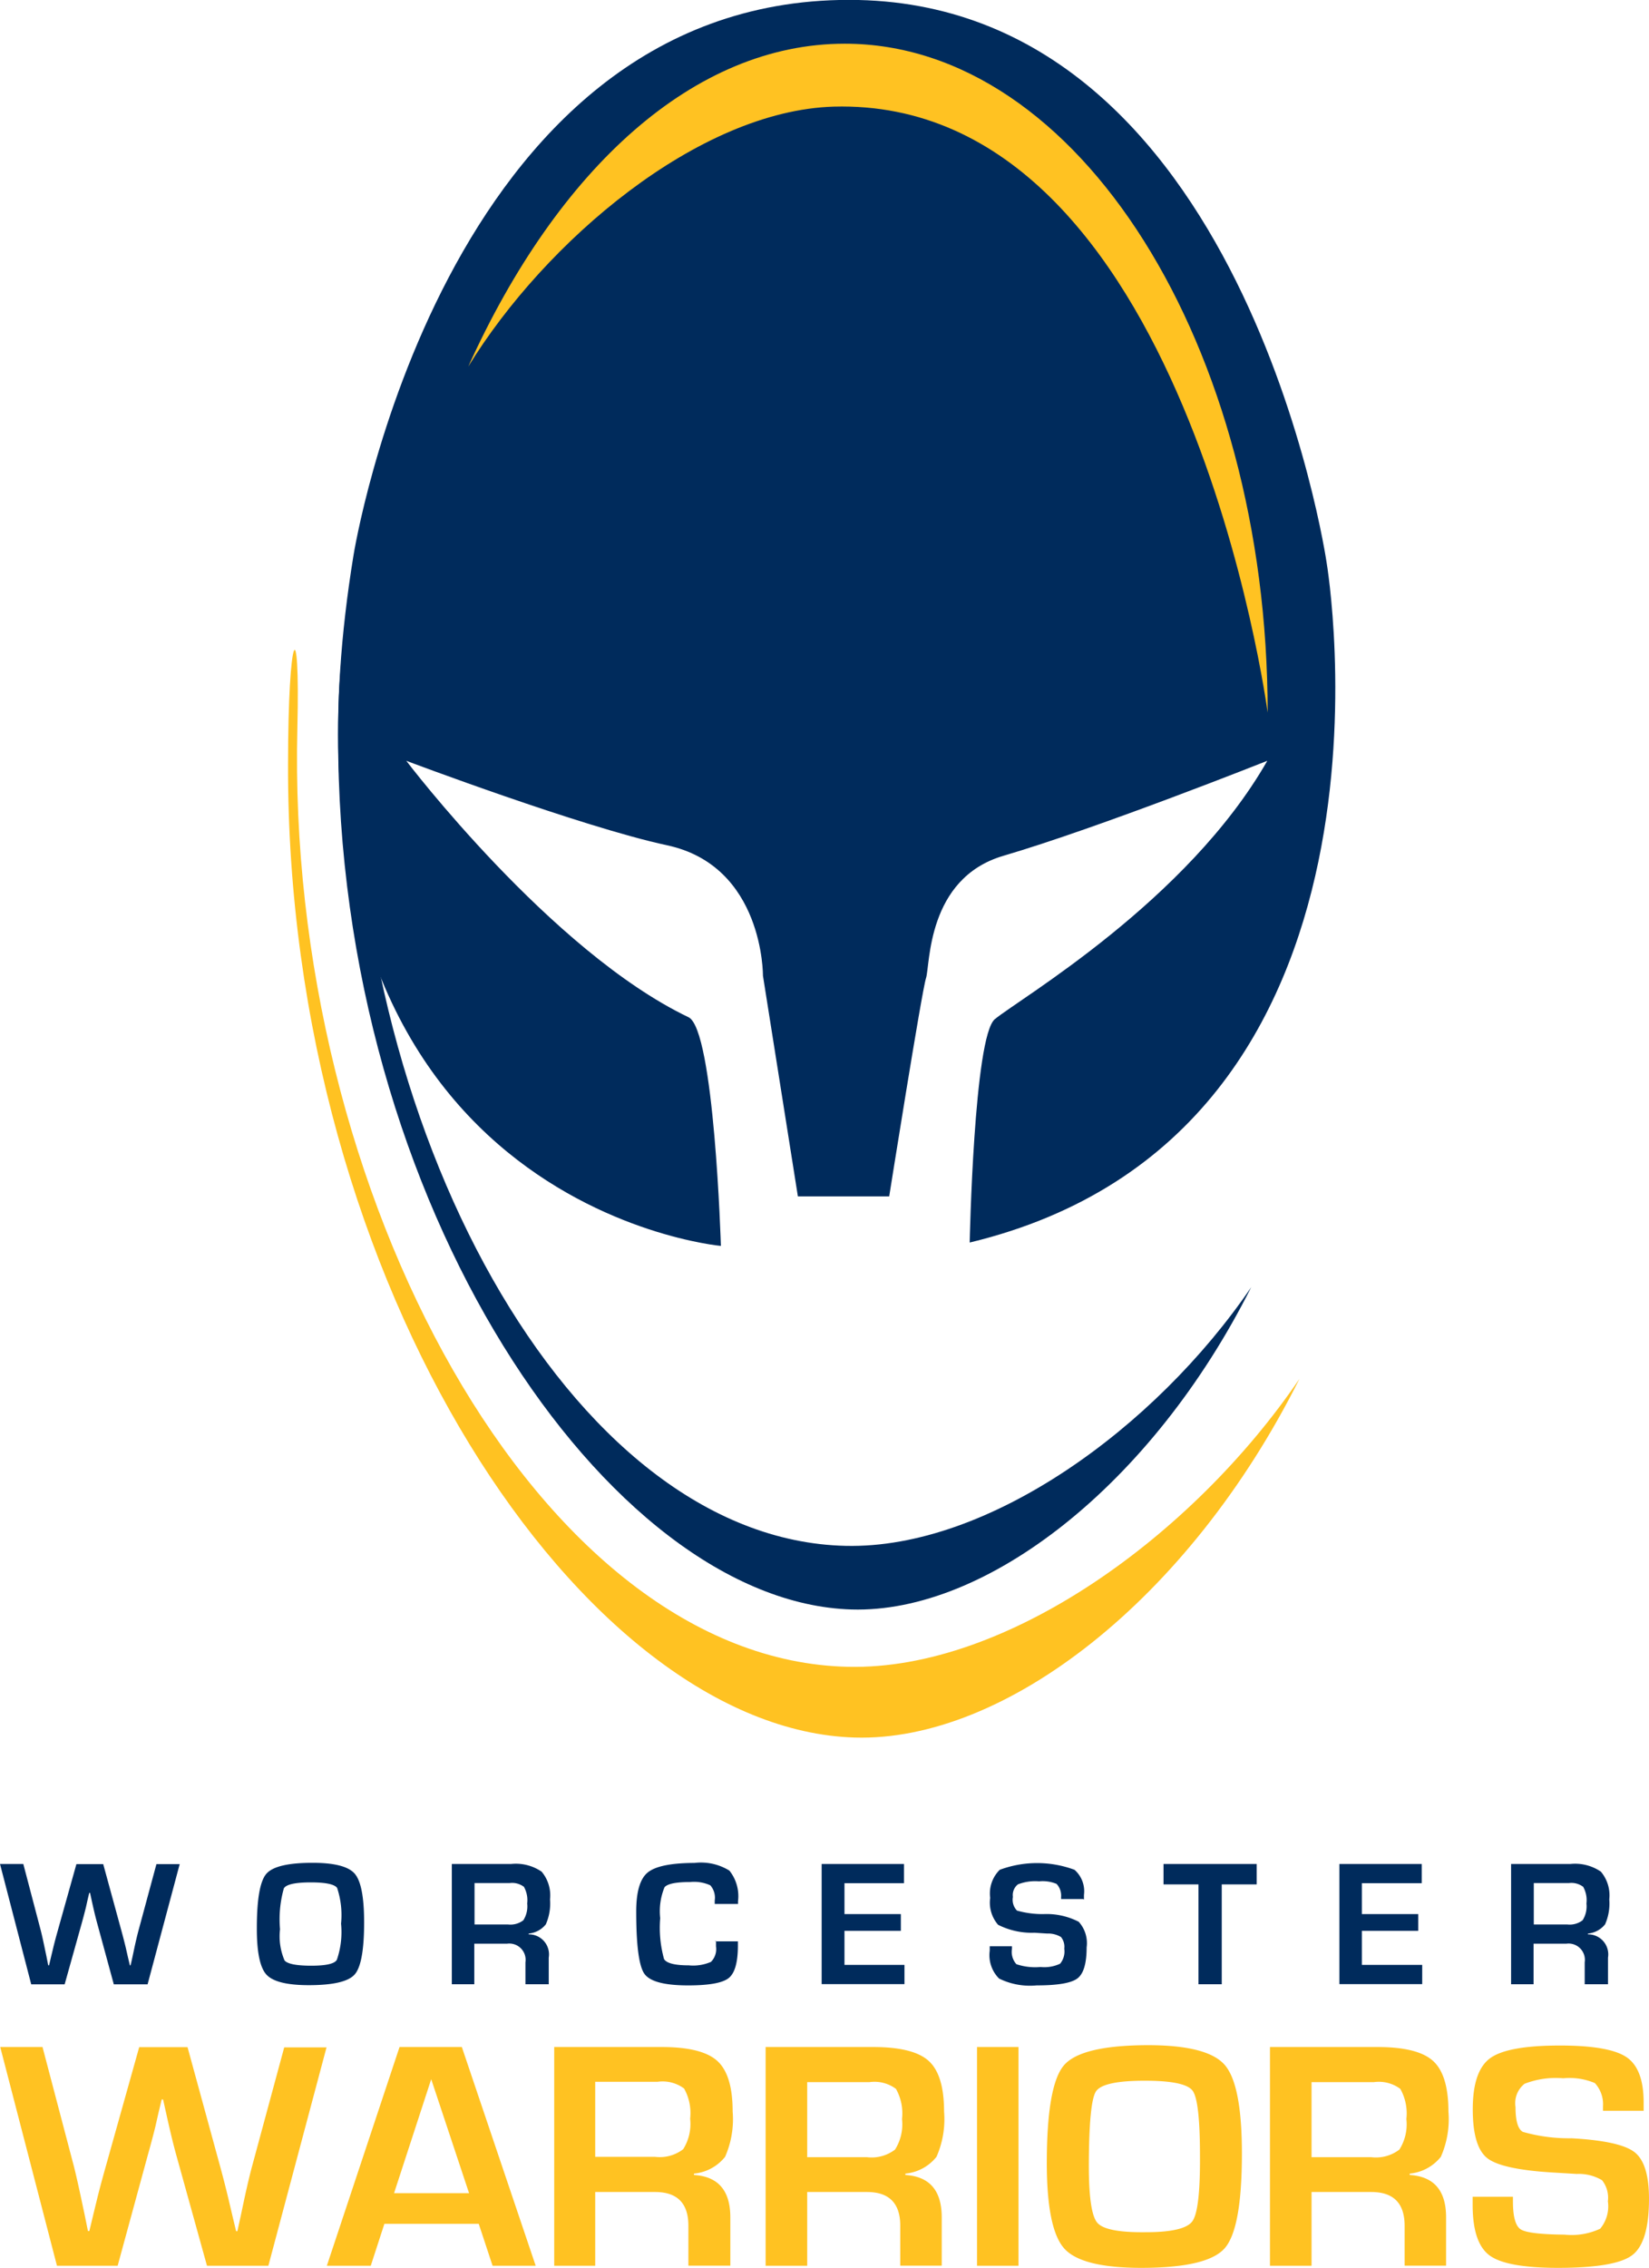 <svg data-name="Layer 1" xmlns="http://www.w3.org/2000/svg" width="188.75" height="68.65mm" viewBox="0 0 141.55 194.61">
  <path d="M61.88 106.92s-40.63-3.64-31.54-59.27c0 0 7.59-47.66 42.54-47.66 33.94 0 41 48.27 41 48.27s8.34 49-30.64 58.37c0 0 .36-17.68 2.16-19.17 2.16-1.78 16.5-10.12 23.39-22.17 0 0-14.43 5.74-22.65 8.15-6.61 1.94-6.29 9.42-6.65 10.5s-3.16 18.73-3.16 18.73h-7.84l-3-18.94s.08-9.41-8.23-11.19c-7.36-1.58-22.39-7.25-22.39-7.25s12.4 16.34 24.22 22c2.23 1.01 2.79 19.63 2.79 19.63z" fill="#002b5c" fill-rule="evenodd"/>
  <path d="M40.19 31.46C47.92 14.39 59.62 3.75 72.51 3.75c20.1 0 36.31 26 36.31 57.4 0 0-7-52.82-37.25-52-11.62.35-24.78 11.55-31.38 22.31zm71.36 86.87c-9.51 19-25.33 31.16-38.18 30.78-23.2-.69-48.8-38.62-48.65-83.55 0-11.48 1.05-13.31.8-3.1-1 40 20.8 80 47.28 80.58 13.62.31 29.59-11.24 38.75-24.71z" fill="#ffc222" fill-rule="evenodd"/>
  <path d="M107.41 110.46c-8.54 17-22.76 28-34.31 27.66-20.84-.62-44.21-34.7-44.08-75.08 0-10.32 1.66-12 1.44-2.79-.87 36 18.33 71.87 42.13 72.41 12.24.28 26.59-10.11 34.82-22.2z" fill="#002b5c" fill-rule="evenodd"/>
  <path d="M15.42 159.96l-2.76 10.33h-2.9L8.32 165q-.2-.72-.46-1.92l-.14-.64h-.07l-.15.64-.14.63c-.11.43-.22.86-.34 1.29l-1.48 5.29H2.67l-2.68-10.33h2l1.49 5.67q.14.54.34 1.51l.16.76.15.76h.07l.18-.76.18-.75q.14-.59.4-1.51l1.59-5.67h2.3l1.55 5.67q.2.73.39 1.51l.17.75.18.76h.06l.17-.76.16-.76q.2-.92.36-1.51l1.53-5.66h2zm11.4-.1q2.81 0 3.62.93t.81 4.18q0 3.55-.81 4.47t-3.94.92q-2.81 0-3.64-.91t-.82-4q0-3.69.81-4.64t3.97-.95zm-.15 1.68q-2 0-2.31.51a9.73 9.73 0 0 0-.33 3.51 5.25 5.25 0 0 0 .39 2.68q.39.45 2.3.45t2.19-.51a7.31 7.31 0 0 0 .36-3.1 7.39 7.39 0 0 0-.34-3.07q-.35-.47-2.26-.47zm12.11 8.74v-10.32h5.09a3.92 3.92 0 0 1 2.62.66 3.16 3.16 0 0 1 .72 2.38 4.41 4.41 0 0 1-.36 2.14 2.12 2.12 0 0 1-1.47.79v.07a1.72 1.72 0 0 1 1.72 2v2.28h-2v-1.88a1.4 1.4 0 0 0-1.57-1.6h-2.82v3.48h-2zm2-5.13h2.81a1.82 1.82 0 0 0 1.33-.36 2.23 2.23 0 0 0 .33-1.44 2.36 2.36 0 0 0-.28-1.43 1.69 1.69 0 0 0-1.24-.32h-3v3.55zm20.56 1.45h2v.36q0 2.16-.79 2.79t-3.48.63q-3.06 0-3.76-1t-.7-5.34q0-2.56 1-3.36t4-.81a4.64 4.64 0 0 1 3 .66 3.51 3.51 0 0 1 .74 2.63v.23h-2v-.3a1.6 1.6 0 0 0-.38-1.3 3.38 3.38 0 0 0-1.74-.28q-1.82 0-2.19.45a5.4 5.4 0 0 0-.37 2.65 10 10 0 0 0 .33 3.51q.33.54 2.13.54a3.82 3.82 0 0 0 1.9-.3 1.56 1.56 0 0 0 .43-1.33v-.46zm11.15-5v2.66h4.84v1.44h-4.84v2.92h5.15v1.65h-7.11v-10.31h7.07v1.65h-5.11zm20.47 1.37h-1.87a2.1 2.1 0 0 1 0-.21 1.47 1.47 0 0 0-.39-1.09 3.09 3.09 0 0 0-1.5-.22 4.1 4.1 0 0 0-1.82.26 1.17 1.17 0 0 0-.43 1.08 1.33 1.33 0 0 0 .35 1.17 8 8 0 0 0 2.3.3 6 6 0 0 1 3 .66 2.73 2.73 0 0 1 .68 2.2q0 2.06-.79 2.66t-3.5.6a6 6 0 0 1-3.23-.59 2.84 2.84 0 0 1-.8-2.39v-.38h1.91v.22a1.58 1.58 0 0 0 .38 1.32 5.05 5.05 0 0 0 2.07.24 3.18 3.18 0 0 0 1.68-.28 1.64 1.64 0 0 0 .36-1.29 1.33 1.33 0 0 0-.28-1 2.13 2.13 0 0 0-1.19-.3l-1.08-.07a6.41 6.41 0 0 1-3.13-.68 2.9 2.9 0 0 1-.68-2.31 2.85 2.85 0 0 1 .82-2.41 9.22 9.22 0 0 1 6.42 0 2.45 2.45 0 0 1 .81 2.16v.39zm11.92-1.26v8.57h-2v-8.57h-3v-1.75h8v1.75h-3.09zm12.03-.11v2.66h4.84v1.44h-4.84v2.92h5.18v1.65h-7.11v-10.31h7.07v1.65h-5.11zm12.81 8.68v-10.32h5.09a3.92 3.92 0 0 1 2.62.66 3.16 3.16 0 0 1 .72 2.38 4.41 4.41 0 0 1-.36 2.14 2.12 2.12 0 0 1-1.47.79v.07a1.72 1.72 0 0 1 1.72 2v2.28h-2v-1.88a1.4 1.4 0 0 0-1.57-1.6h-2.82v3.48h-2zm2-5.13h2.81a1.82 1.82 0 0 0 1.33-.36 2.23 2.23 0 0 0 .33-1.44 2.36 2.36 0 0 0-.28-1.43 1.69 1.69 0 0 0-1.24-.32h-3v3.55z" fill="#002b5c"/>
  <path d="M28.03 175.67l-5 18.77h-5.27l-2.67-9.62q-.36-1.31-.84-3.49l-.26-1.16h-.12l-.28 1.17-.26 1.15q-.29 1.17-.62 2.34l-2.62 9.61H4.88L.01 175.67h3.63l2.71 10.3q.25 1 .62 2.74l.29 1.37.28 1.38h.12l.33-1.37.33-1.36q.26-1.07.73-2.74l2.89-10.31h4.15l2.82 10.31q.36 1.32.7 2.74l.32 1.36.33 1.38h.11l.3-1.37.29-1.37q.36-1.66.65-2.75l2.78-10.28h3.64zm13.06 15.17h-8.1l-1.17 3.6h-3.77l6.24-18.77h5.35l6.34 18.77h-3.7zm-.83-2.63l-3.25-9.78-3.19 9.78h6.44zm7.31 6.23v-18.77h9.25q3.45 0 4.76 1.2t1.31 4.33a8 8 0 0 1-.65 3.89 3.87 3.87 0 0 1-2.67 1.44v.12q3.12.19 3.12 3.64v4.14h-3.6v-3.42q0-2.9-2.86-2.9h-5.14v6.33h-3.56zm3.52-9.35h5.12a3.31 3.31 0 0 0 2.43-.65 4.05 4.05 0 0 0 .6-2.62 4.3 4.3 0 0 0-.52-2.59 3.09 3.09 0 0 0-2.26-.58h-5.37v6.44zm14.63 9.35v-18.77h9.25q3.45 0 4.76 1.2t1.31 4.33a8 8 0 0 1-.65 3.89 3.87 3.87 0 0 1-2.67 1.44v.12q3.12.19 3.12 3.64v4.14h-3.56v-3.42q0-2.9-2.86-2.9h-5.13v6.33h-3.56zm3.56-9.32h5.12a3.31 3.31 0 0 0 2.43-.65 4.05 4.05 0 0 0 .6-2.62 4.3 4.3 0 0 0-.52-2.59 3.09 3.09 0 0 0-2.26-.58h-5.36v6.41zm18.15-9.45v18.77h-3.56v-18.77h3.56zm11.12-.16q5.12 0 6.59 1.7t1.47 7.6q0 6.45-1.48 8.13t-7.16 1.68q-5.12 0-6.61-1.66t-1.5-7.29q0-6.71 1.47-8.43t7.22-1.73zm-.28 3.05q-3.59 0-4.19.92t-.61 6.38q0 4 .71 4.87t4.17.83q3.31 0 4-.93t.66-5.63q0-4.72-.63-5.58t-4.1-.86zm10.75 15.88v-18.77h9.25q3.45 0 4.76 1.2t1.31 4.33a8 8 0 0 1-.65 3.89 3.87 3.87 0 0 1-2.67 1.44v.12q3.12.19 3.12 3.64v4.14h-3.56v-3.42q0-2.9-2.86-2.9h-5.13v6.33h-3.56zm3.56-9.32h5.12a3.31 3.31 0 0 0 2.43-.65 4.05 4.05 0 0 0 .6-2.62 4.3 4.3 0 0 0-.52-2.59 3.09 3.09 0 0 0-2.26-.58h-5.36v6.41zm28.51-3.98h-3.48v-.38a2.68 2.68 0 0 0-.7-2 5.64 5.64 0 0 0-2.72-.41 7.46 7.46 0 0 0-3.31.47 2.12 2.12 0 0 0-.78 2q0 1.78.63 2.13a14.49 14.49 0 0 0 4.18.55q4.19.23 5.42 1.2t1.23 4q0 3.74-1.44 4.83t-6.37 1.09q-4.43 0-5.88-1.07t-1.45-4.34v-.69h3.46v.4q0 2 .69 2.41t3.75.44a5.79 5.79 0 0 0 3.05-.51 3 3 0 0 0 .66-2.35 2.42 2.42 0 0 0-.5-1.81 3.89 3.89 0 0 0-2.17-.54l-2-.12q-4.45-.26-5.69-1.24t-1.24-4.19q0-3.29 1.49-4.38t6-1.09q4.23 0 5.71 1t1.47 3.92v.71z" fill="#ffc222"/>
</svg>
